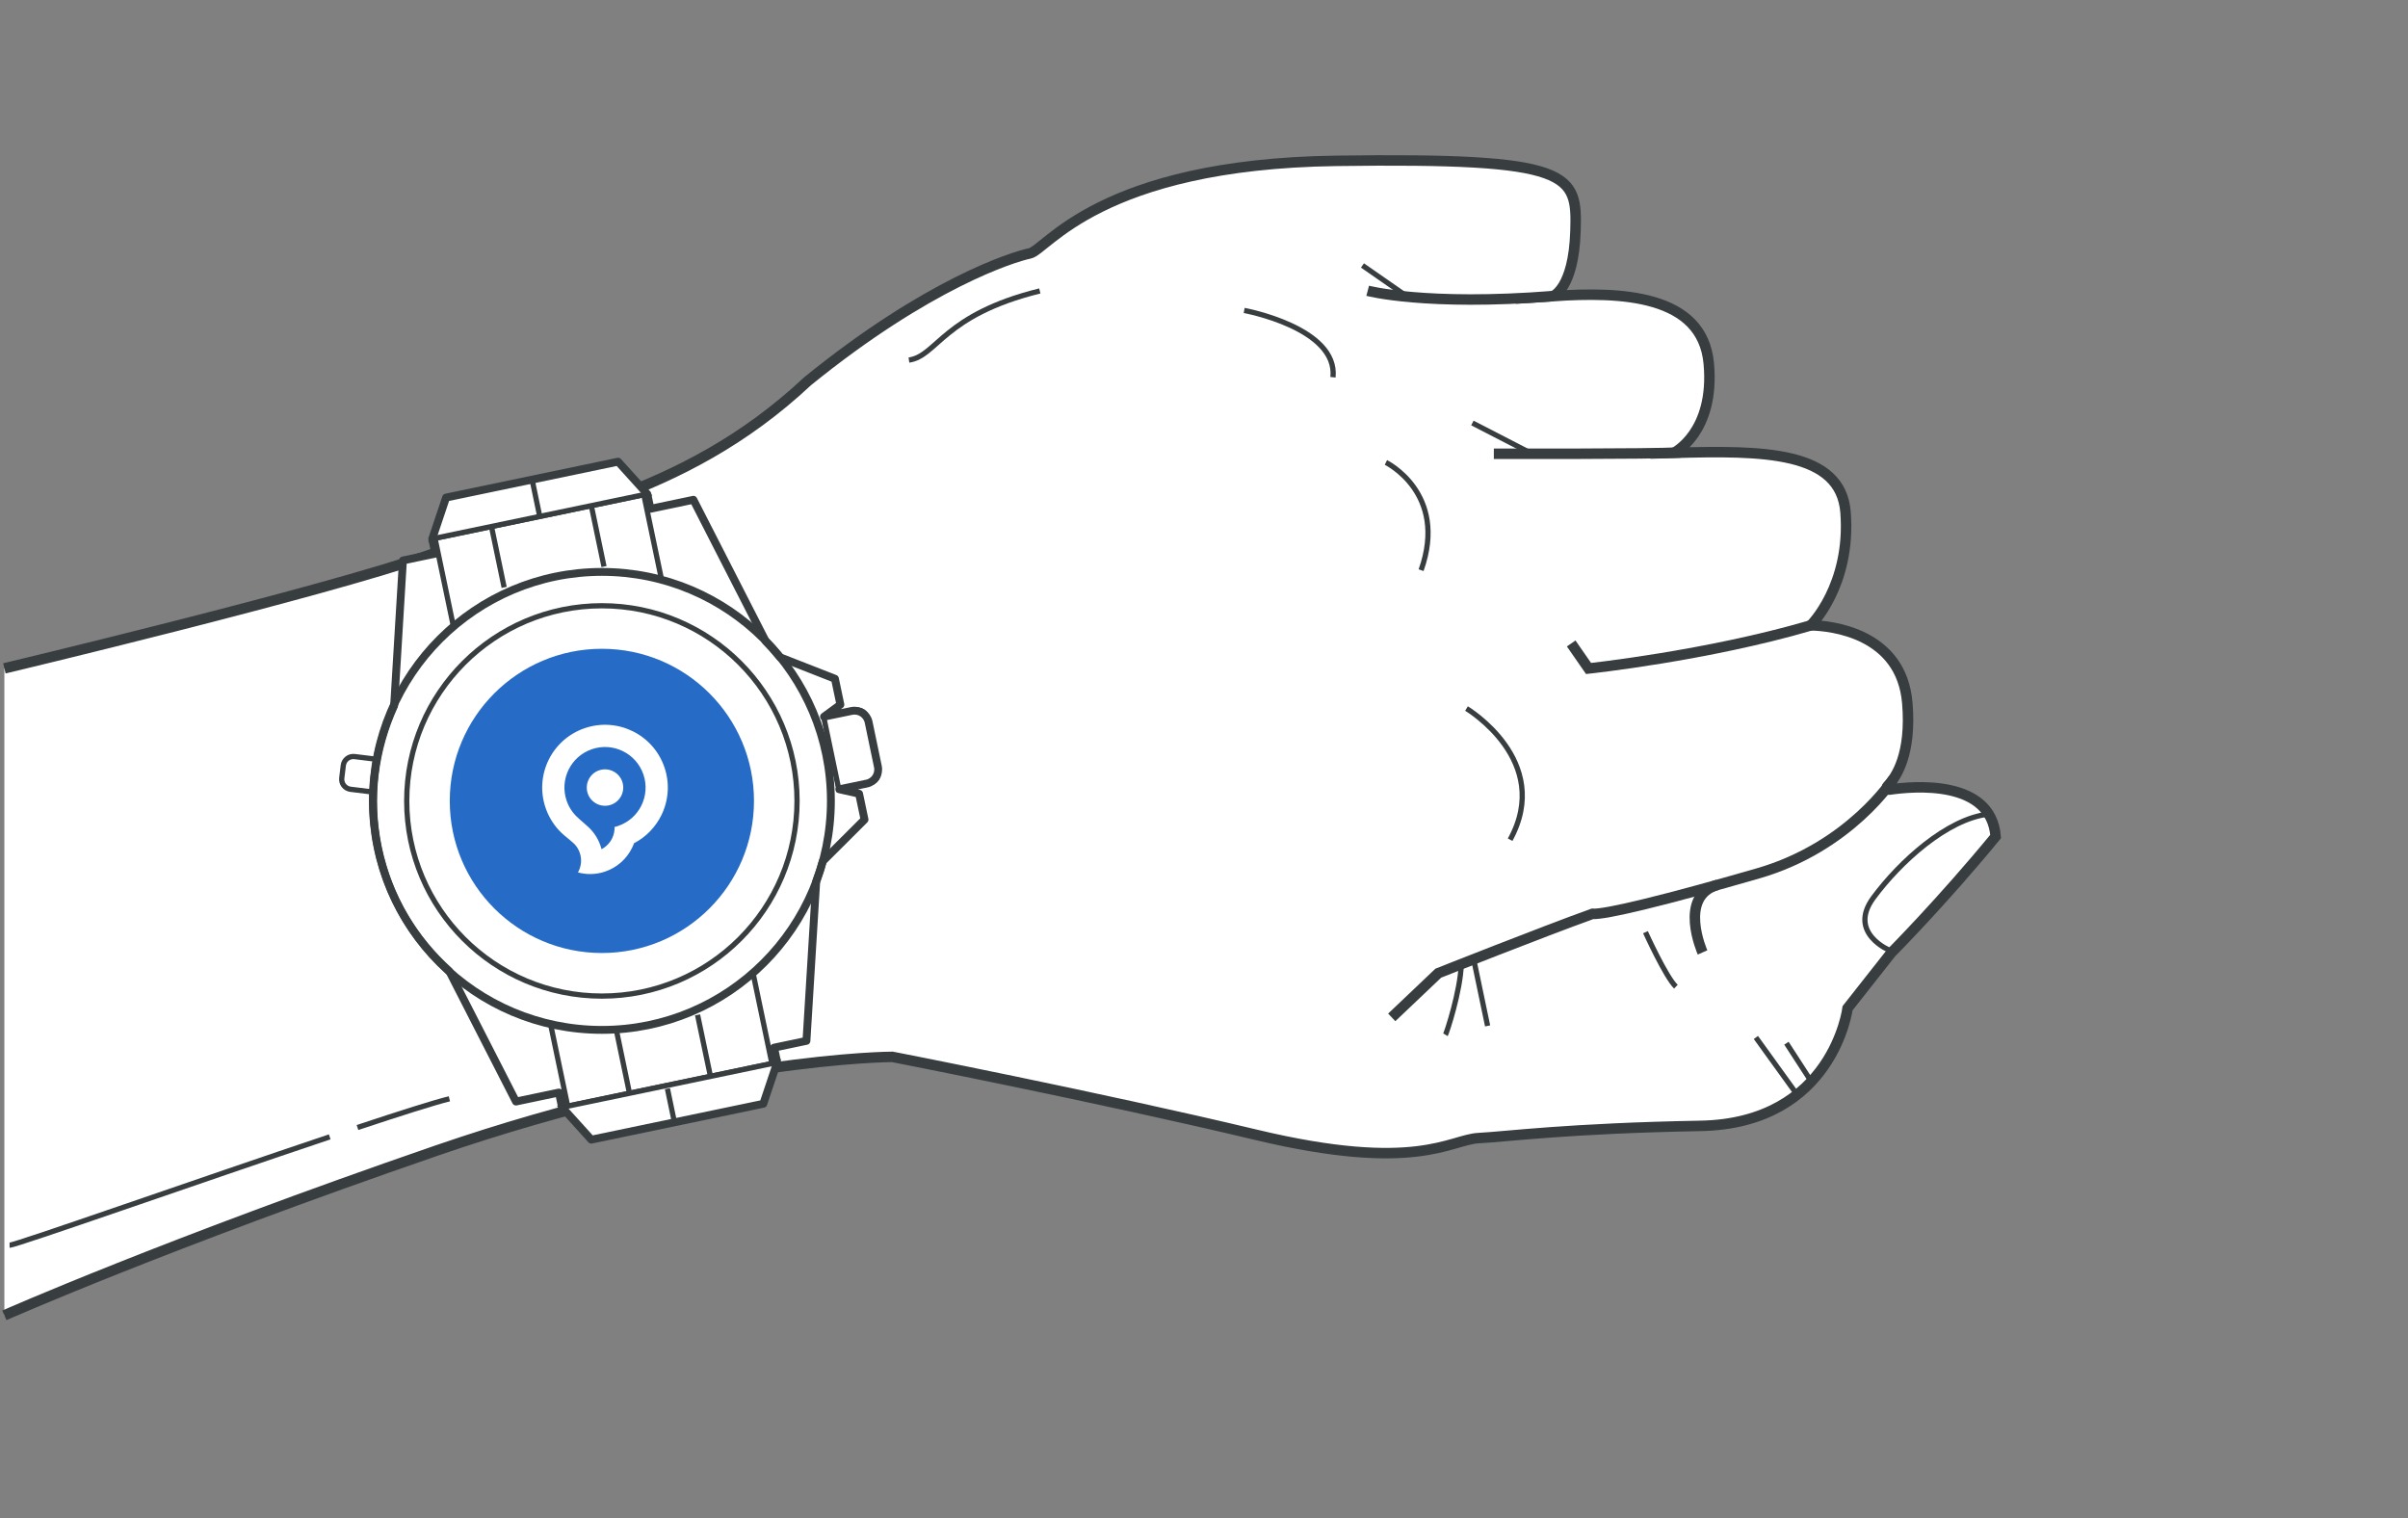 <svg width="230" height="145" viewBox="0 0 230 145" fill="none" xmlns="http://www.w3.org/2000/svg">
<rect x="0" y="0" width="230" height="145" fill="#808080" stroke="none"/>
<path d="M0.418 63.84C0.418 63.84 30.68 56.627 41.07 52.987C51.46 49.348 65.008 47.783 77.139 36.412C88.649 27.068 96.743 24.54 98.354 24.207C99.965 23.873 104.984 15.678 127.625 15.363C150.267 15.048 150.655 16.585 150.48 22.086C150.304 27.587 148.34 28.281 148.34 28.281C154.767 27.846 162.601 28.105 163.212 34.708C163.823 41.31 159.879 43.255 159.879 43.255C168.417 43.014 175.825 43.079 176.278 48.941C176.816 55.941 172.954 59.729 172.954 59.729C174.852 59.757 181.622 60.442 182.177 67.155C182.585 72.008 181.122 74.23 180.279 75.091C180.14 75.23 180.26 75.453 180.446 75.425C182.807 75.073 190.178 74.434 190.613 79.897C185.502 86.12 180.631 91.019 180.631 91.019L176.473 96.297C176.473 96.297 175.093 107.308 162.416 107.539C149.739 107.771 143.914 108.567 141.21 108.706C138.506 108.854 135.284 112.049 120.013 108.4C104.743 104.752 85.232 100.946 85.232 100.946C85.232 100.946 67.61 100.983 41.718 109.891C15.845 118.809 0.418 125.634 0.418 125.634" fill="white"/>
<path d="M0.418 63.84C0.418 63.84 30.68 56.627 41.07 52.987C51.46 49.348 65.008 47.783 77.139 36.412C88.649 27.068 96.743 24.54 98.354 24.207C99.965 23.873 104.984 15.678 127.625 15.363C150.267 15.048 150.655 16.585 150.48 22.086C150.304 27.587 148.34 28.281 148.34 28.281C154.767 27.846 162.601 28.105 163.212 34.708C163.823 41.31 159.879 43.255 159.879 43.255C168.417 43.014 175.825 43.079 176.278 48.941C176.816 55.941 172.954 59.729 172.954 59.729C174.852 59.757 181.622 60.442 182.177 67.156C182.585 72.008 181.122 74.23 180.279 75.091C180.14 75.23 180.26 75.453 180.446 75.425C182.807 75.073 190.178 74.434 190.613 79.897C185.502 86.12 180.631 91.019 180.631 91.019L176.473 96.297C176.473 96.297 175.093 107.308 162.416 107.539C149.739 107.771 143.914 108.567 141.21 108.706C138.506 108.854 135.284 112.049 120.013 108.4C104.743 104.752 85.232 100.946 85.232 100.946C85.232 100.946 67.61 100.983 41.718 109.891C15.845 118.809 0.418 125.634 0.418 125.634" stroke="#383D3F" stroke-miterlimit="10"/>
<path d="M130.135 25.355L134.441 28.347" stroke="#383D3F" stroke-width="0.5" stroke-miterlimit="10"/>
<path d="M130.635 27.773C130.635 27.773 136.163 29.246 148.331 28.283" stroke="#383D3F" stroke-miterlimit="10"/>
<path d="M140.635 40.402L146.293 43.319" stroke="#383D3F" stroke-width="0.5" stroke-miterlimit="10"/>
<path d="M142.684 43.339C142.684 43.339 157.565 43.385 160.472 43.219" stroke="#383D3F" stroke-miterlimit="10"/>
<path d="M150.072 61.461L151.73 63.85C151.73 63.85 163.046 62.646 172.945 59.738" stroke="#383D3F" stroke-miterlimit="10"/>
<path d="M180.853 74.387C180.853 74.387 176.705 80.887 167.907 83.425C159.119 85.962 153.313 87.379 152.1 87.286C147.405 88.972 137.377 92.953 137.377 92.953L132.932 97.176" stroke="#383D3F" stroke-miterlimit="10"/>
<path d="M162.619 90.972C162.619 90.972 160.23 85.6 164.073 84.508" stroke="#383D3F" stroke-miterlimit="10"/>
<path d="M157.166 89.039C157.166 89.039 159.111 93.326 160.074 94.243" stroke="#383D3F" stroke-width="0.5" stroke-miterlimit="10"/>
<path d="M180.557 90.805C180.557 90.805 176.426 89.148 178.936 85.749C181.445 82.351 185.946 78.221 189.937 77.758" stroke="#383D3F" stroke-width="0.5" stroke-miterlimit="10"/>
<path d="M167.713 99.094L171.667 104.576" stroke="#383D3F" stroke-width="0.5" stroke-miterlimit="10"/>
<path d="M170.631 99.641L173.02 103.326" stroke="#383D3F" stroke-width="0.5" stroke-miterlimit="10"/>
<path d="M132.375 44.172C132.375 44.172 138.348 47.089 135.736 54.46" stroke="#383D3F" stroke-width="0.5" stroke-miterlimit="10"/>
<path d="M118.838 29.652C118.838 29.652 127.802 31.301 127.32 36.033" stroke="#383D3F" stroke-width="0.5" stroke-miterlimit="10"/>
<path d="M140.072 67.676C140.072 67.676 148.388 72.639 144.239 80.205" stroke="#383D3F" stroke-width="0.5" stroke-miterlimit="10"/>
<path d="M138.062 98.837C138.183 98.633 139.498 94.669 139.572 92.086" stroke="#383D3F" stroke-width="0.5" stroke-miterlimit="10"/>
<path d="M142.089 97.99L140.756 91.609" stroke="#383D3F" stroke-width="0.5" stroke-miterlimit="10"/>
<path d="M66.231 47.734L38.478 53.531L37.506 69.477L73.5 61.958L66.231 47.734Z" fill="white" stroke="#383D3F" stroke-width="0.5" stroke-miterlimit="10"/>
<path d="M61.495 47.255L41.553 51.418L43.276 59.676L63.219 55.513L61.495 47.255Z" fill="white" stroke="#383D3F" stroke-width="0.5" stroke-miterlimit="10"/>
<path d="M59.037 44.086L42.609 47.512L41.285 51.466L61.834 47.179L59.037 44.086Z" fill="white" stroke="#383D3F" stroke-width="0.5" stroke-miterlimit="10"/>
<path d="M49.267 105.214L77.02 99.427L77.993 83.481L41.998 90.99L49.267 105.214Z" fill="white" stroke="#383D3F" stroke-width="0.5" stroke-miterlimit="10"/>
<path d="M80.158 75.388L78.714 68.462L80.269 67.314L79.76 64.832L72.787 62.109L77.269 83.575L82.566 78.287L82.047 75.814L80.158 75.388Z" fill="white" stroke="#383D3F" stroke-width="0.5" stroke-miterlimit="10"/>
<path d="M54.221 105.65L73.728 101.578L71.615 91.453L52.108 95.525L54.221 105.65Z" fill="white" stroke="#383D3F" stroke-width="0.5" stroke-miterlimit="10"/>
<path d="M56.461 108.874L72.897 105.438L74.222 101.484L53.664 105.772L56.461 108.874Z" fill="white" stroke="#383D3F" stroke-width="0.5" stroke-miterlimit="10"/>
<path d="M78.674 68.469L81.692 67.839C82.218 67.729 82.724 68.068 82.832 68.585L83.884 73.625C83.994 74.15 83.655 74.656 83.138 74.764L80.119 75.394L78.674 68.469Z" fill="white" stroke="#383D3F" stroke-width="0.5" stroke-miterlimit="10"/>
<path d="M35.651 75.655L33.482 75.389C32.949 75.323 32.579 74.84 32.644 74.316L32.792 73.103C32.858 72.57 33.342 72.2 33.865 72.264L36.035 72.53L35.65 75.664L35.651 75.655Z" fill="white" stroke="#383D3F" stroke-width="0.5" stroke-miterlimit="10"/>
<path d="M57.49 98.37C69.57 98.37 79.362 88.578 79.362 76.498C79.362 64.418 69.57 54.625 57.49 54.625C45.41 54.625 35.617 64.418 35.617 76.498C35.617 88.578 45.41 98.37 57.49 98.37Z" fill="white" stroke="#383D3F" stroke-width="0.75" stroke-miterlimit="10"/>
<path d="M57.488 95.141C67.784 95.141 76.129 86.795 76.129 76.5C76.129 66.205 67.784 57.859 57.488 57.859C47.193 57.859 38.848 66.205 38.848 76.5C38.848 86.795 47.193 95.141 57.488 95.141Z" fill="white" stroke="#383D3F" stroke-width="0.5" stroke-miterlimit="10"/>
<path d="M57.488 91.027C65.513 91.027 72.017 84.522 72.017 76.498C72.017 68.474 65.513 61.969 57.488 61.969C49.464 61.969 42.959 68.474 42.959 76.498C42.959 84.522 49.464 91.027 57.488 91.027Z" fill="#266CC7"/>
<path d="M55.864 69.546C57.431 69.015 59.066 69.169 60.442 69.847C61.818 70.525 62.935 71.73 63.468 73.302C64 74.868 63.844 76.502 63.165 77.879C62.614 78.994 61.718 79.94 60.559 80.542C60.502 80.696 60.439 80.849 60.366 80.995C59.86 82.02 58.962 82.852 57.794 83.249L57.747 83.266C56.893 83.544 56.013 83.55 55.202 83.329C55.222 83.294 55.241 83.258 55.26 83.223C55.521 82.7 55.584 82.076 55.385 81.478C55.274 81.144 55.095 80.855 54.867 80.618C54.855 80.606 54.843 80.593 54.83 80.582C54.71 80.467 54.574 80.351 54.425 80.229C54.054 79.924 53.699 79.644 53.37 79.285C52.821 78.687 52.384 77.967 52.107 77.148C51.575 75.582 51.728 73.948 52.408 72.571C53.086 71.196 54.291 70.079 55.864 69.546ZM58.556 73.664C58.157 73.466 57.68 73.423 57.224 73.578C56.772 73.73 56.423 74.055 56.226 74.457C56.029 74.856 55.984 75.331 56.139 75.788C56.292 76.239 56.617 76.588 57.019 76.785C57.417 76.981 57.894 77.026 58.35 76.871C58.802 76.716 59.151 76.392 59.348 75.992C59.545 75.594 59.59 75.117 59.435 74.66C59.281 74.209 58.957 73.861 58.555 73.662L58.556 73.664ZM58.701 78.99L58.715 78.987C58.819 78.961 58.925 78.931 59.029 78.895C60.046 78.551 60.825 77.829 61.263 76.941C61.701 76.051 61.802 74.995 61.459 73.984C61.114 72.967 60.391 72.188 59.504 71.751C58.614 71.311 57.558 71.212 56.546 71.556C55.529 71.9 54.75 72.622 54.312 73.51C53.873 74.4 53.774 75.456 54.116 76.467C54.248 76.852 54.432 77.203 54.659 77.514C55.084 78.095 55.663 78.487 56.191 78.99C56.717 79.475 57.129 80.095 57.37 80.822C57.403 80.917 57.43 81.011 57.455 81.106L57.456 81.109C57.899 80.88 58.243 80.521 58.457 80.095C58.626 79.758 58.713 79.379 58.701 78.991L58.701 78.99Z" fill="white"/>
<path d="M81.343 67.906L78.704 68.452L80.269 67.304L79.75 64.831L74.5 62.776C74.064 62.238 73.611 61.729 73.138 61.248L66.23 47.737L62.128 48.598L61.832 47.191L59.035 44.098L42.608 47.524L41.283 51.478L41.58 52.886L38.487 53.534L37.644 67.406C35.764 71.508 35.107 76.212 36.098 80.972C37.089 85.731 39.561 89.76 42.913 92.76L49.284 105.215L53.386 104.354L53.683 105.761L56.479 108.854L72.907 105.428L74.231 101.474L73.935 100.066L77.028 99.418L77.963 84.166C78.195 83.546 78.407 82.916 78.584 82.268L82.575 78.286L82.056 75.814L80.167 75.388L82.797 74.841C83.528 74.684 84.001 73.971 83.853 73.23L82.964 68.961C82.806 68.23 82.093 67.757 81.352 67.906H81.343Z" stroke="#383D3F" stroke-width="0.75" stroke-linecap="round" stroke-linejoin="round"/>
<path d="M86.816 34.392C89.511 34.003 90.076 30.067 99.318 27.789" stroke="#383D3F" stroke-width="0.5" stroke-miterlimit="10"/>
<path d="M50.822 45.801L51.554 49.329" stroke="#383D3F" stroke-width="0.5" stroke-miterlimit="10"/>
<path d="M58.904 98.547L60.127 104.427" stroke="#383D3F" stroke-width="0.5" stroke-miterlimit="10"/>
<path d="M66.627 96.938L67.859 102.808" stroke="#383D3F" stroke-width="0.5" stroke-miterlimit="10"/>
<path d="M46.932 50.234L48.154 56.105" stroke="#383D3F" stroke-width="0.5" stroke-miterlimit="10"/>
<path d="M56.469 48.246L57.691 54.117" stroke="#383D3F" stroke-width="0.5" stroke-miterlimit="10"/>
<path d="M63.75 103.984L64.482 107.503" stroke="#383D3F" stroke-width="0.5" stroke-miterlimit="10"/>
<path d="M34.145 107.694C38.275 106.324 41.534 105.286 42.923 104.953" stroke="#383D3F" stroke-width="0.5" stroke-miterlimit="10"/>
<path d="M0.916 118.939C1.518 118.93 19.075 112.753 31.493 108.586" stroke="#383D3F" stroke-width="0.5" stroke-miterlimit="10"/>
</svg>
